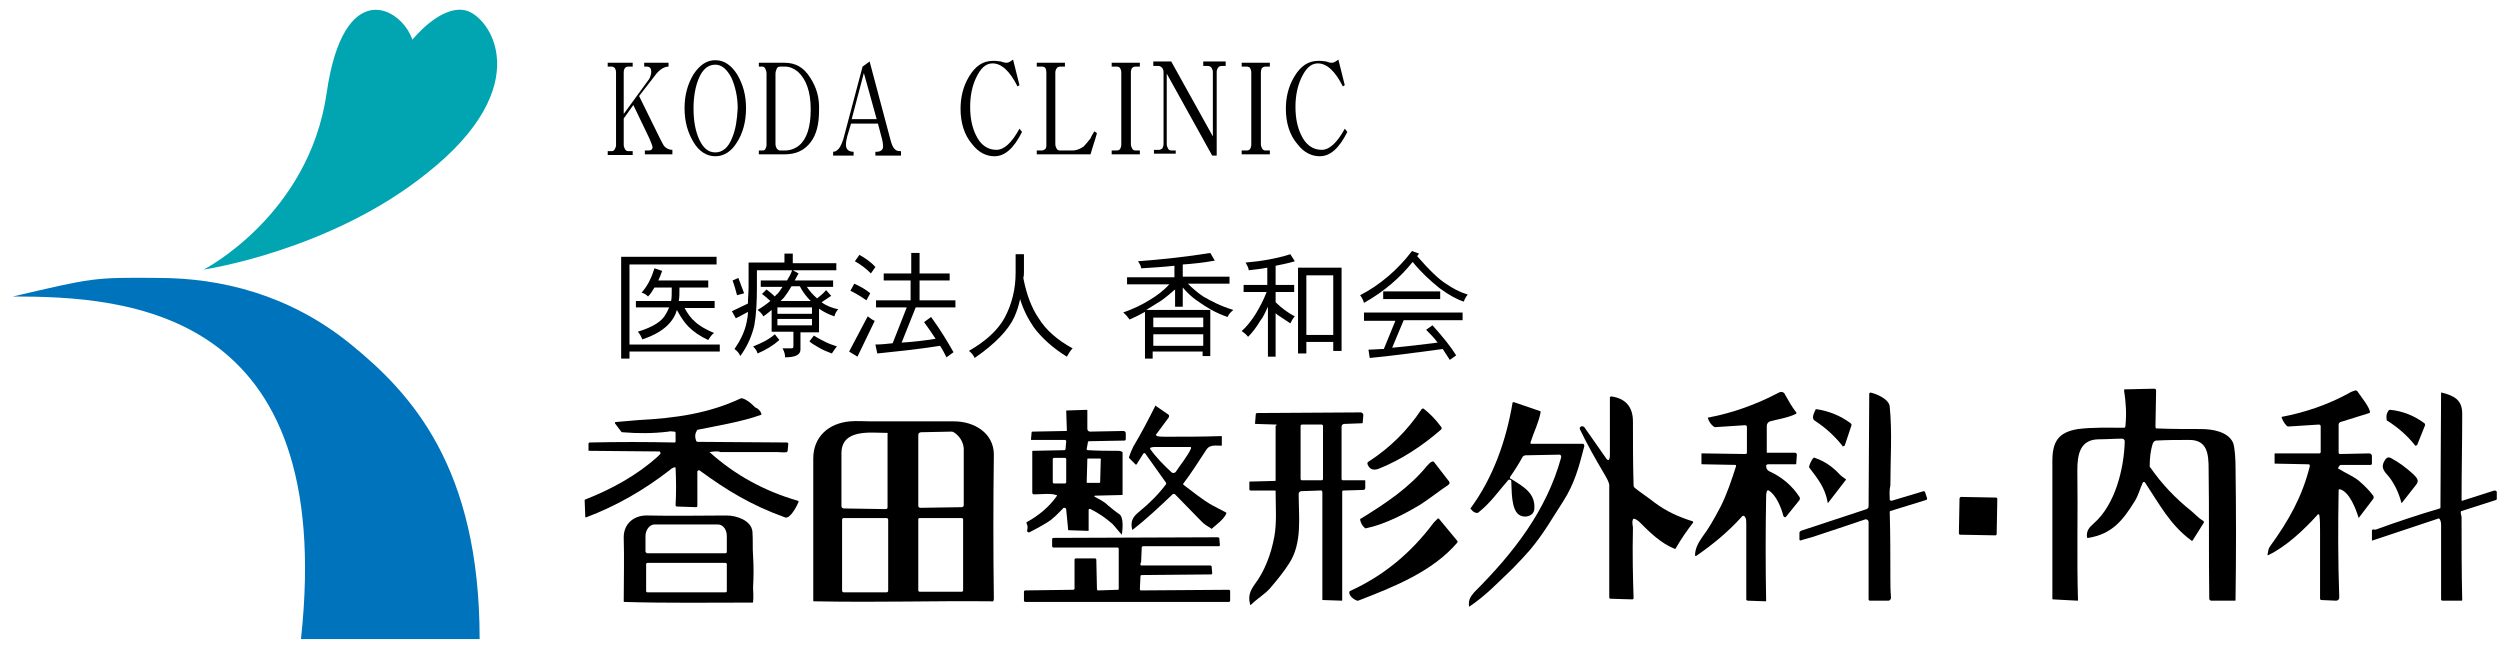 <?xml version="1.0" encoding="utf-8"?>
<!-- Generator: Adobe Illustrator 27.8.1, SVG Export Plug-In . SVG Version: 6.00 Build 0)  -->
<svg version="1.1" id="レイヤー_1" xmlns="http://www.w3.org/2000/svg" xmlns:xlink="http://www.w3.org/1999/xlink" x="0px"
	 y="0px" viewBox="0 0 390.4 101.2" style="enable-background:new 0 0 390.4 101.2;" xml:space="preserve">
<style type="text/css">
	.st0{fill:#0073BD;}
	.st1{fill:#00A5B1;}
</style>
<path class="st0" d="M2,46.3c17.8,0,50.6,1.9,45,53.5h27.9c0-26.9-10.7-38.4-20.2-46.1s-20.2-10.3-30-10.3
	C14.5,43.3,14.5,43.4,2,46.3z"/>
<path class="st1" d="M31.8,42.1c0,0,16.4-8.4,19.2-27.5C53.6-3.7,62.6,1,64.4,6.2c0,0,4.3-5.4,8.2-4.6s11.5,11.7-6,25.5
	C51.5,39.2,31.8,42.1,31.8,42.1z"/>
<g>
	<path d="M104.9,24.1h-4.2v-0.6h0.6c0.4,0,0.6-0.2,0.6-0.5c0-0.2-0.2-0.7-0.5-1.4l-2.5-5.2l-1.5,2.1v4.1c0,0.3,0.1,0.5,0.2,0.7
		s0.3,0.3,0.5,0.3h0.7v0.6h-3.9v-0.6h0.7c0.1,0,0.3-0.1,0.4-0.3c0.1-0.2,0.2-0.4,0.2-0.6V11.3c0-0.3-0.1-0.5-0.2-0.7
		c-0.2-0.1-0.3-0.2-0.4-0.2h-0.7V9.8h3.9v0.6h-0.7c-0.4,0-0.7,0.3-0.7,0.9v6.5l4-5.5c0.2-0.4,0.3-0.8,0.3-1.1c0-0.5-0.2-0.8-0.7-0.8
		h-0.4V9.8h3.8v0.6c-0.7,0-1.5,0.5-2.2,1.5L99.8,15l3.2,6.5c0.4,0.8,0.6,1.2,0.8,1.4c0.3,0.3,0.7,0.5,1.2,0.5v0.7H104.9z"/>
	<path d="M114.3,21.6c-0.6,1.5-1.5,2.2-2.6,2.2s-1.9-0.7-2.5-2s-0.9-2.9-0.9-4.9c0-1.8,0.3-3.4,0.8-4.6c0.6-1.5,1.5-2.2,2.6-2.2
		c1,0,1.8,0.7,2.5,2c0.6,1.3,1,3,1,4.8C115.1,18.7,114.9,20.2,114.3,21.6z M115.1,11.6c-0.9-1.4-2-2.2-3.4-2.2
		c-1.3,0-2.4,0.7-3.4,2.2c-0.9,1.5-1.4,3.2-1.4,5.3s0.5,3.8,1.4,5.3s2.1,2.2,3.4,2.2s2.5-0.7,3.4-2.2c0.9-1.4,1.4-3.2,1.4-5.3
		C116.5,14.8,116,13.1,115.1,11.6z"/>
	<path d="M124.8,22.7c-0.6,0.5-1.4,0.8-2.2,0.8h-0.8c-0.2,0-0.3-0.1-0.5-0.3c-0.1-0.2-0.2-0.4-0.2-0.7v-11c0-0.3,0.1-0.5,0.2-0.8
		c0.1-0.2,0.3-0.3,0.5-0.3h0.8c0.7,0,1.4,0.3,2,0.8c1.3,1.2,2,3.1,2,5.9C126.6,19.8,126,21.7,124.8,22.7z M126.5,12.1
		c-1-1.6-2.3-2.3-4-2.3h-4v0.6h0.6c0.1,0,0.3,0.1,0.4,0.3s0.2,0.5,0.2,0.8v11.1c0,0.3-0.1,0.5-0.2,0.7s-0.3,0.2-0.4,0.2h-0.6v0.6h4
		c1.8,0,3.1-0.6,4.1-1.9c0.9-1.2,1.3-2.8,1.3-4.9C128,15.3,127.5,13.6,126.5,12.1z"/>
	<path d="M133,18.6l1.9-7.2l2,7.2H133z M140.6,23.6h-0.1c-0.7,0-1.1-0.5-1.4-1.6l-3.3-12.4l-1.1,0.8l-3,11.3
		c-0.2,0.6-0.4,1.1-0.7,1.5c-0.3,0.3-0.5,0.5-0.9,0.5v0.6h3.2v-0.6c-0.8,0-1.2-0.4-1.2-1.1c0-0.4,0.1-0.9,0.2-1.3l0.6-2h4.2l0.5,1.9
		c0.2,0.7,0.3,1.2,0.3,1.7s-0.4,0.8-1,0.8h-0.2v0.6h4v-0.7H140.6z"/>
	<path d="M159.6,20.6c-1.3,2.6-2.7,3.8-4.3,3.8c-1.3,0-2.5-0.6-3.5-1.9c-1.2-1.4-1.8-3.3-1.8-5.5c0-1.8,0.4-3.5,1.3-5
		c1-1.7,2.2-2.5,3.8-2.5c0.2,0,0.6,0,1.2,0.1c0.5,0.2,0.8,0.2,0.9,0.2c0.3,0,0.6-0.2,1-0.5l1,4l-0.3,0.2c-1.2-2.4-2.5-3.6-3.9-3.6
		c-1.1,0-1.9,0.8-2.6,2.3c-0.6,1.3-0.9,2.8-0.9,4.5s0.3,3.2,0.9,4.4c0.7,1.5,1.8,2.3,3.2,2.3c1.2,0,2.4-1.1,3.6-3.3L159.6,20.6z"/>
	<path d="M171.3,20.8c-0.3,1.1-0.7,2.2-1,3.3h-8.4v-0.6h0.8c0.2,0,0.3-0.1,0.5-0.2c0.2-0.2,0.2-0.4,0.2-0.7V11.3
		c0-0.6-0.2-0.9-0.7-0.9h-0.8V9.8h4.4v0.6h-0.7c-0.3,0-0.5,0.1-0.6,0.3c-0.1,0.1-0.2,0.4-0.2,0.6v11.2c0,0.3,0.1,0.5,0.2,0.7
		c0.1,0.2,0.3,0.3,0.5,0.3h2c0.5,0,1.1-0.2,1.7-0.6c0.4-0.4,0.7-0.8,1.1-1.3c0.1-0.3,0.3-0.6,0.6-1.1L171.3,20.8z"/>
	<path d="M178,24.1h-4.4v-0.6h0.8c0.2,0,0.4-0.1,0.5-0.2c0.1-0.2,0.2-0.4,0.2-0.7V11.3c0-0.3-0.1-0.5-0.2-0.7
		c-0.1-0.1-0.3-0.2-0.5-0.2h-0.8V9.8h4.4v0.6h-0.7c-0.2,0-0.4,0.1-0.5,0.2c-0.1,0.1-0.2,0.4-0.2,0.7v11.2c0,0.3,0.1,0.5,0.2,0.7
		c0.1,0.2,0.3,0.3,0.5,0.3h0.7V24.1z"/>
	<path d="M191.5,10.3h-0.7c-0.3,0-0.5,0.1-0.6,0.3c-0.1,0.1-0.2,0.4-0.2,0.6v13.1h-0.7l-7.1-12.8v11c0,0.3,0.1,0.5,0.2,0.7
		c0.1,0.2,0.3,0.3,0.5,0.3h0.7V24h-3.4v-0.6h0.8c0.2,0,0.3-0.1,0.5-0.2c0.1-0.2,0.2-0.4,0.2-0.7V11.2c0-0.2-0.1-0.4-0.2-0.6
		c-0.2-0.2-0.4-0.3-0.6-0.3h-0.8V9.6h2.8l6.5,11.7V11.2c0-0.2-0.1-0.4-0.2-0.6c-0.1-0.2-0.4-0.3-0.6-0.3h-0.7V9.6h3.5v0.7H191.5z"/>
	<path d="M198.3,24.1h-4.4v-0.6h0.8c0.2,0,0.4-0.1,0.5-0.2c0.1-0.2,0.2-0.4,0.2-0.7V11.3c0-0.3-0.1-0.5-0.2-0.7
		c-0.1-0.1-0.3-0.2-0.5-0.2h-0.8V9.8h4.4v0.6h-0.7c-0.2,0-0.4,0.1-0.5,0.2c-0.1,0.1-0.2,0.4-0.2,0.7v11.2c0,0.3,0.1,0.5,0.2,0.7
		c0.1,0.2,0.3,0.3,0.5,0.3h0.7V24.1z"/>
	<path d="M210.4,20.6c-1.3,2.6-2.7,3.8-4.3,3.8c-1.3,0-2.5-0.6-3.5-1.9c-1.2-1.4-1.8-3.3-1.8-5.5c0-1.8,0.4-3.5,1.3-5
		c1-1.7,2.2-2.5,3.8-2.5c0.2,0,0.6,0,1.2,0.1c0.5,0.2,0.8,0.2,0.9,0.2c0.3,0,0.6-0.2,1-0.5l1,4l-0.3,0.2c-1.2-2.4-2.5-3.6-3.9-3.6
		c-1.1,0-1.9,0.8-2.6,2.3c-0.6,1.3-0.9,2.8-0.9,4.5s0.3,3.2,0.9,4.4c0.7,1.5,1.8,2.3,3.2,2.3c1.2,0,2.4-1.1,3.6-3.3L210.4,20.6z"/>
</g>
<g>
	<path d="M111.9,40.1v1.2H98.3v12.5h14.1v1.1H98.3V56H97V40.1H111.9z M102.2,41.9l1.2,0.4c-0.2,0.6-0.4,1.1-0.6,1.5h7.8v1.1h-4.5
		v0.4c0,0.6,0,1.1-0.1,1.7h5.6v1.1h-4.7c0.5,0.9,1,1.6,1.6,2.1c0.6,0.6,1.6,1.2,3,1.8c-0.3,0.2-0.6,0.6-0.9,1.1
		c-1.3-0.6-2.3-1.3-3.1-2.1c-0.6-0.6-1.2-1.5-1.8-2.6c-0.2,0.8-0.6,1.4-1,1.9c-0.9,1.1-2.3,2-4.4,2.7c-0.2-0.5-0.4-0.9-0.7-1.2
		c2.3-0.7,3.8-1.6,4.4-2.8c0.2-0.3,0.3-0.6,0.5-1h-5.2v-1h5.5c0.1-0.5,0.1-1.1,0.1-1.7v-0.4h-2.7c-0.3,0.5-0.6,1-1,1.4
		c-0.3-0.3-0.6-0.5-1-0.6c0.5-0.6,1-1.3,1.3-2C101.8,43.1,102,42.5,102.2,41.9z"/>
	<path d="M115.3,43.4c0.3,0.8,0.6,1.6,0.9,2.4l-1.1,0.3c-0.2-0.7-0.4-1.5-0.7-2.3L115.3,43.4z M122.5,39.6h1.3v1.5h6.8v1.1h-6.8
		l0.9,0.5c-0.2,0.4-0.4,0.7-0.6,1.1h6v1H126c0.4,0.6,0.9,1.2,1.6,1.8c0.5-0.4,1-0.8,1.4-1.3l0.8,0.9l-1.5,1c0.8,0.6,1.7,0.9,2.6,1.1
		c-0.3,0.3-0.5,0.7-0.6,1.1c-0.9-0.3-1.7-0.7-2.4-1.2v3.7H125v2.7c0,0.4-0.2,0.7-0.6,0.9s-1,0.3-1.8,0.3c0-0.4-0.1-0.9-0.4-1.4h1.4
		c0.2,0,0.3-0.1,0.3-0.3v-2.3h-3.4v-3.4c-0.4,0.3-0.8,0.7-1.3,1c-0.2-0.4-0.5-0.7-0.9-1c0.7-0.4,1.4-0.9,2-1.4
		c-0.4-0.4-0.8-0.7-1.3-1.1l0.7-0.7c0.5,0.4,1,0.8,1.3,1.1c0.1-0.1,0.2-0.3,0.4-0.4c0.3-0.3,0.5-0.7,0.8-1.1h-3.4v-1h4.1
		c0.3-0.5,0.6-1,0.8-1.6h-5.5v2.6c0,2.3-0.1,4.3-0.4,6c-0.4,1.7-1.1,3.3-2.2,4.8c-0.2-0.5-0.5-0.8-0.9-1.1c0.9-1.3,1.6-2.7,1.9-4.2
		c0.1-0.5,0.2-1,0.2-1.6c-0.6,0.3-1.2,0.7-1.9,1l-0.6-1.1c1-0.5,1.9-0.9,2.5-1.2c0-0.8,0.1-1.7,0.1-2.7V41h5.6
		C122.5,41,122.5,39.6,122.5,39.6z M121,52.2l0.7,0.9c-0.9,0.8-2,1.5-3.4,2.1c-0.1-0.4-0.3-0.7-0.7-1.1
		C118.9,53.6,120.1,53,121,52.2z M121.4,48v1h5.4v-1H121.4z M126.8,49.8h-5.4v1h5.4V49.8z M121.9,47h4.7c-0.7-0.7-1.3-1.5-1.7-2.3
		h-1.3c-0.4,0.7-0.8,1.3-1.2,1.8C122.2,46.7,122,46.9,121.9,47z M127.1,52.4c0.6,0.4,1.2,0.7,1.8,1c0.6,0.3,1.2,0.5,1.8,0.7
		c-0.3,0.3-0.5,0.7-0.8,1.1c-0.8-0.3-1.5-0.6-2-0.9c-0.7-0.4-1.2-0.7-1.5-1L127.1,52.4z"/>
	<path d="M135.5,49.4c0.4,0.3,0.8,0.6,1.1,0.7l-2.7,5.6l-1.3-0.8L135.5,49.4z M133.4,44.3c0.9,0.4,1.8,0.9,2.5,1.5l-0.6,1.1
		c-0.7-0.5-1.5-1-2.5-1.5L133.4,44.3z M134.2,39.8c0.9,0.5,1.8,1.1,2.5,1.9l-0.7,1c-0.8-0.8-1.6-1.4-2.5-1.9L134.2,39.8z
		 M138.1,42.7h4.2v-3.2h1.3v3.2h4.7v1.1h-4.7v3.1h5.6V48H143l-2.2,5.5c1.7-0.1,3.5-0.3,5.3-0.6c-0.6-0.9-1.2-1.8-1.8-2.6l1.1-0.8
		c1.6,2.2,2.7,4.1,3.5,5.5l-1.1,0.8c-0.3-0.6-0.6-1.2-1-1.8c-3.8,0.6-7,0.9-9.8,1.2l-0.3-1.4c0.9,0,1.8-0.1,2.7-0.2l2.2-5.6h-4.8
		v-1.1h5.4v-3.1H138v-1.1H138.1z"/>
	<path d="M158.6,39.7h1.3v2.7c0,0.3,0,0.7-0.1,1c0.5,2.6,1.3,4.7,2.4,6.3c1.1,1.8,2.9,3.4,5.3,4.7c-0.4,0.4-0.6,0.8-0.9,1.3
		c-2.1-1.3-3.8-2.8-5.1-4.5c-0.9-1.3-1.7-2.8-2.2-4.5c-0.2,1-0.5,1.9-0.9,2.8c-0.9,2-3,4.2-6.2,6.4c-0.2-0.5-0.6-0.9-0.9-1.1
		c2.6-1.5,4.5-3.2,5.6-5.2c1.1-2.1,1.7-4.4,1.7-7L158.6,39.7L158.6,39.7z"/>
	<path d="M189,39.5l0.7,1.2c-1.7,0.3-3.4,0.5-5,0.6v1.9h7.3v1.1h-6.5c0.7,0.7,1.5,1.4,2.4,2c1.2,0.7,2.7,1.5,4.7,2.1
		c-0.5,0.4-0.8,0.8-0.9,1.1c-1.8-0.6-3.3-1.5-4.7-2.5c-0.9-0.6-1.6-1.3-2.3-2.1v3h-1.2v-2.7c-0.7,0.6-1.4,1.2-2.1,1.7
		c-0.8,0.5-1.6,1-2.4,1.5h10v7.2h-1.2v-0.7H180V56h-1.2v-7.3c-0.7,0.4-1.5,0.8-2.4,1.2c-0.3-0.4-0.6-0.8-1-1.1
		c1.7-0.6,3.1-1.3,4.2-2c1-0.6,2.1-1.4,3-2.4H176v-1.1h7.4v-1.8c-1.8,0.2-3.6,0.3-5.2,0.4c0-0.3-0.2-0.7-0.5-1.1
		C181.6,40.5,185.3,40.1,189,39.5z M180.1,51.1h7.8v-1.5h-7.8V51.1z M180.1,54h7.8v-1.8h-7.8V54z"/>
	<path d="M201.5,39.7l0.7,1.1c-1,0.3-2,0.5-3,0.7v3h2.9v1.1h-2.9v1.6c0.5,0.5,1,0.9,1.4,1.2s1,0.7,1.6,1c-0.3,0.3-0.5,0.7-0.7,1.1
		c-0.8-0.5-1.3-0.9-1.8-1.2c-0.2-0.1-0.4-0.3-0.5-0.4v6.8H198v-7.8c-0.4,0.8-0.7,1.6-1.2,2.2c-0.6,1-1.2,1.8-1.9,2.5
		c-0.3-0.4-0.7-0.7-1-0.9c0.8-0.7,1.5-1.6,2.2-2.7c0.6-1,1.2-2.1,1.7-3.4h-3.6v-1.1h3.7v-2.7c-1,0.2-2,0.3-2.9,0.4
		c0-0.3-0.2-0.7-0.5-1.2C196.9,40.8,199.3,40.4,201.5,39.7z M209.5,41.8v13h-1.3v-1.4H204v1.8h-1.3V41.8H209.5z M204,52.3h4.2V43
		H204V52.3z"/>
	<path d="M220.5,39.2l1.1,0.4c-0.1,0.1-0.2,0.3-0.3,0.4c2,2.3,3.5,3.7,4.5,4.3c1,0.7,2.1,1.3,3.4,1.7c-0.3,0.4-0.5,0.7-0.6,1.1
		c-1-0.3-2.3-1-3.8-2.1c-1.5-1.2-2.9-2.5-4.2-4.1c-1.9,2.4-4.4,4.6-7.6,6.4c-0.1-0.4-0.3-0.8-0.6-1.2
		C215.5,44.5,218.3,42.1,220.5,39.2z M213,48.8h15.4V50h-9.2l-1.8,4.3c2.3-0.2,4.7-0.5,7.1-0.8c-0.5-0.7-1.1-1.3-1.8-2l1-0.7
		c1.7,1.9,2.9,3.4,3.7,4.7l-1,0.7c-0.4-0.6-0.7-1.1-1.1-1.7c-4.4,0.6-8.2,1.1-11.4,1.4l-0.2-1.3c0.8,0,1.6-0.1,2.4-0.1l1.8-4.4H213
		V48.8z M216,45.5h8.9v1.2H216V45.5z"/>
</g>
<g>
	<path d="M365.2,73.2c1.1,0.7,2.4,1.2,3.3,2c0.8,0.7,1.5,1.4,2.1,2.2c0.1,0.2,0.1,0.4,0,0.5l-2.2,2.9c-0.1,0.1-0.1,0.1-0.1,0
		c-0.4-1.3-1.4-4-2.9-4.4c-0.1,0-0.2,0-0.2,0.2c-0.1,5.6-0.1,11.1,0.1,16.7c0,0.3-0.2,0.5-0.5,0.5c0,0,0,0,0,0l-2.3-0.1
		c-0.1,0-0.2-0.1-0.2-0.2c0-3.5,0-7.1,0-10.6c0-0.8,0-1.6-0.1-2.4c0-0.1-0.1-0.2-0.2-0.2c0,0-0.1,0-0.1,0.1
		c-2.1,2.3-4.8,4.9-7.7,6.3c0,0-0.1,0-0.1,0c0,0,0,0,0-0.1c0.1-0.5,0.1-0.9,0.4-1.3c2.9-4,5-7.7,6.2-12.5c0-0.1,0-0.3-0.2-0.3
		c0,0,0,0-0.1,0l-5.1-0.1c-0.1,0-0.1,0-0.1-0.1l0-1.4c0-0.1,0-0.1,0.1-0.1l6.9,0c0.1,0,0.2-0.1,0.2-0.2c0,0,0,0,0,0l0-4
		c0-0.2-0.1-0.3-0.3-0.3l-4.7,0.3c-0.1,0-0.2,0-0.3-0.1c-0.4-0.4-0.6-0.8-0.8-1.3c0,0,0-0.1,0-0.1c0,0,0,0,0,0
		c3.7-0.7,7.2-1.9,10.5-3.7c0.3-0.2,0.6-0.3,0.9-0.4c0.2-0.1,0.4,0,0.5,0.2c0.6,0.9,1.7,2.2,1.9,3.1c0,0.1,0,0.1-0.1,0.2l-4.5,1.4
		c-0.2,0.1-0.3,0.2-0.3,0.4l0,4.4c0,0.1,0.1,0.2,0.2,0.2l4.6-0.1c0.2,0,0.4,0.2,0.4,0.4c0,0,0,0,0,0l0,1.2c0,0.1-0.1,0.2-0.2,0.2
		l-4.6,0c-0.2,0-0.4,0.2-0.4,0.4C365,73,365.1,73.2,365.2,73.2z"/>
	<path d="M336.7,66.9c2.3,0.1,4.7,0.1,7,0.1c1.8,0,4.2,0.4,5,2.1c0.3,0.7,0.4,2.7,0.4,3.8c0.1,6.9,0.1,13.8,0,20.8
		c0,0.1,0,0.1-0.1,0.1h-3.7c-0.1,0-0.3-0.1-0.3-0.3c-0.1-6.8,0-13.5-0.1-20.2c0-2.4-0.2-4.6-3-4.6c-1.8,0-3.5,0-5.2,0.1
		c-0.2,0-0.4,0.2-0.5,0.4c-0.4,1.2-0.5,2.4-0.5,3.6c0,0.1,0,0.2,0.1,0.2c1.8,2.6,3.9,4.8,6.4,6.8c0.5,0.4,1.1,1.1,1.8,1.5
		c0.2,0.1,0.2,0.3,0.1,0.4c0,0,0,0,0,0l-1.7,2.7c-0.1,0.1-0.1,0.1-0.2,0c-3.3-2.4-5-5.7-7.2-9c-0.1-0.2-0.3-0.2-0.4,0
		c-0.4,0.9-0.7,2-1.2,2.8c-1.9,3.1-3.6,5.2-7.3,5.8c-0.1,0-0.2,0-0.2-0.1c-0.1-1,0.3-1.5,1.1-2.2c3.3-2.9,4.7-8.5,4.8-12.8
		c0-0.2-0.2-0.4-0.4-0.4c0,0,0,0,0,0c-1.2,0-2.4,0.1-3.6,0.1c-3,0-3.4,2.4-3.4,4.8c0.1,7.2-0.1,13.7,0.1,20.3c0,0.1,0,0.1-0.1,0.1
		l-3.8-0.2c-0.1,0-0.1-0.1-0.1-0.1c0-7.2,0-14.3,0-21.5c0-3,0.9-4.5,4-5c2.4-0.3,4.8-0.2,7.2-0.2c0.1,0,0.2-0.1,0.2-0.2
		c0.2-1.9,0.1-3.7-0.2-5.6c0-0.1,0-0.2,0.1-0.2l4.6-0.1c0.2,0,0.3,0.1,0.3,0.3c0,0,0,0,0,0l-0.1,5.5
		C336.6,66.9,336.7,66.9,336.7,66.9z"/>
	<path d="M275.9,70.7h4.4c0.1,0,0.3,0.1,0.3,0.3c0,0,0,0,0,0l-0.1,1.4c0,0.1-0.1,0.1-0.1,0.1l-4.3,0c-0.1,0-0.3,0.1-0.3,0.2
		c0,0.4,0.1,0.7,0.5,0.9c2,0.9,3.6,2.3,4.7,4c0.1,0.1,0.1,0.3,0,0.5l-2.1,2.6c-0.1,0.1-0.2,0.1-0.3,0c0,0-0.1-0.1-0.1-0.1
		c-0.3-1.2-1.1-3.3-2.3-4c-0.1-0.1-0.2,0-0.3,0.1c0,0,0,0,0,0.1c-0.1,0.3-0.1,0.5-0.1,0.8c-0.1,5.4-0.1,10.8,0,16.2
		c0,0.1,0,0.1-0.1,0.1l-2.8-0.1c-0.1,0-0.2-0.1-0.2-0.2c0-3.9,0-7.7,0-11.6c0-0.5,0-0.9-0.1-1.1c-0.2-0.4-0.4-0.5-0.7-0.1
		c-2.1,2.3-4.4,4.2-7,6c-0.1,0-0.1,0-0.2,0c0,0,0,0,0-0.1c0-0.9,0.4-1.8,1.1-2.8c1-1.3,1.9-2.9,2.9-4.8c1-2,1.7-4.1,2.4-6.3
		c0-0.1,0-0.2-0.1-0.2c0,0,0,0,0,0l-5.2-0.1c-0.1,0-0.1,0-0.1-0.1l0-1.5c0-0.1,0-0.1,0.1-0.1l6.8,0.1c0.1,0,0.2-0.1,0.2-0.2l0-4
		c0-0.2-0.1-0.3-0.3-0.3c0,0,0,0,0,0l-4.6,0.3c-0.1,0-0.2,0-0.3-0.1c-0.4-0.3-0.7-0.7-0.9-1.3c0-0.1,0-0.1,0.1-0.1
		c3.7-0.7,7.4-2,11-3.9c0.4-0.2,0.8-0.1,1,0.4c0.5,0.9,1,1.8,1.7,2.7c0.1,0.1,0,0.1,0,0.2c-1.1,0.6-3,0.9-4.1,1.2
		c-0.3,0.1-0.5,0.4-0.5,0.7l0,4.3C275.7,70.7,275.8,70.7,275.9,70.7z"/>
	<path d="M295.1,78c0,0.1,0.1,0.2,0.3,0.2c0,0,0,0,0,0l5-1.5c0.1,0,0.1,0,0.2,0.1c0,0,0,0,0,0l0.3,0.9c0.1,0.2,0,0.4-0.2,0.4
		c0,0,0,0,0,0l-5.5,1.7c-0.1,0-0.1,0.1-0.1,0.2c0.1,3.4,0.1,6.8,0.1,10.1c0,1,0,2.1,0.1,3.2c0,0.3-0.2,0.5-0.4,0.5c0,0,0,0,0,0
		l-2.9,0c-0.1,0-0.2-0.1-0.2-0.2V81.5c0-0.2-0.2-0.4-0.4-0.4c0,0-0.1,0-0.1,0c-2.9,1-5.7,1.9-8.4,2.8c-0.6,0.2-1.2,0.3-1.7,0.5
		c-0.1,0-0.1,0-0.2-0.1c0,0,0,0,0,0l0-1.1c0-0.1,0.1-0.2,0.2-0.3l10.3-3.4c0.2-0.1,0.3-0.2,0.3-0.5l0.1-17.5c0-0.1,0.1-0.2,0.2-0.2
		c0,0,0,0,0,0c0.9,0.2,2.9,1,3,2.2c0.4,4.1,0.1,8.2,0.1,12.3C295,76.6,295.1,77.3,295.1,78z"/>
	<path d="M384.5,78.2l5-1.6c0.1,0,0.3,0,0.4,0.2c0,0,0,0.1,0,0.1v1c0,0.1-0.1,0.2-0.2,0.2l-5.3,1.7c0,0-0.1,0-0.1,0.1
		c-0.1,0.3,0.1,0.6,0.1,0.9c0,4.3,0,8.6,0.1,12.9c0,0.1-0.1,0.1-0.1,0.1c0,0,0,0,0,0l-3,0c-0.1,0-0.2-0.1-0.2-0.2
		c0-3.8,0-7.6,0-11.5c0-0.3,0-0.7-0.2-1c0-0.1-0.2-0.2-0.3-0.1c0,0,0,0,0,0l-10.2,3.4c-0.1,0-0.1,0-0.1-0.1l0-1.4
		c0-0.1,0-0.1,0.1-0.2c0.1,0,0.1-0.1,0.2,0c0.1,0,0.2,0,0.3,0c3.3-1.2,6.6-2.3,10-3.3c0.1,0,0.1-0.1,0.1-0.2l0.1-17.8
		c0-0.1,0-0.1,0.1-0.1c1.9,0.5,3.2,1.1,3.2,3.3c0,4.5-0.1,8.9-0.1,13.4C384.4,78.2,384.4,78.2,384.5,78.2z"/>
	<path d="M251.3,71.7c0.1-0.2,0.1-0.5,0.1-0.9c0-2.8,0-5.7,0-8.7c0-0.1,0.1-0.2,0.2-0.2c0,0,0,0,0,0c2.2,0.3,3.4,1.6,3.4,3.9
		c0,3.3,0,6.7,0.1,10c0,0.2,0.1,0.3,0.2,0.4c1,0.8,2.1,1.5,3.1,2.3c1.9,1.4,3.7,2.2,5.9,2.9c0.1,0,0.1,0.1,0.1,0.2
		c-1,1.3-1.9,2.6-2.7,4c0,0.1-0.1,0.1-0.2,0.1c-2.2-0.9-3.9-2.6-5.5-4.2c-0.2-0.2-0.5-0.4-0.8-0.5c-0.1,0-0.1,0-0.2,0.1
		c-0.2,0.5,0,1,0,1.3c-0.1,4.3,0,7.9,0.1,11c0,0.1-0.1,0.2-0.2,0.2c0,0,0,0,0,0l-3.4-0.1c-0.1,0-0.2-0.1-0.2-0.2
		c0-5.8,0-11.7,0-17.5c0-0.4-0.3-1-0.9-2c-1.3-2.2-2.6-4.5-3.7-6.8c0-0.1,0-0.2,0-0.2c0.1-0.2,0.3-0.3,0.5-0.2
		c0.1,0,0.2,0.1,0.2,0.1l3.5,5C251.1,71.9,251.2,71.9,251.3,71.7C251.3,71.8,251.3,71.8,251.3,71.7z"/>
	<path d="M110.8,70.6C110.8,70.6,110.8,70.6,110.8,70.6C110.8,70.7,110.8,70.7,110.8,70.6c4,3.6,8.6,6.1,13.8,7.6
		c0.1,0,0.1,0.1,0.1,0.2c-0.2,0.5-1.3,2.7-2.1,2.4c-5.3-1.9-9.2-4.3-13.3-7.3c-0.1-0.1-0.3-0.1-0.4,0.1c0,0,0,0.1,0,0.2V79
		c0,0.1-0.1,0.2-0.2,0.2l-3-0.1c-0.1,0-0.2-0.1-0.2-0.2c0,0,0,0,0,0c0.1-1.9,0.1-3.8,0-5.8c0-0.1-0.1-0.2-0.2-0.1c0,0,0,0-0.1,0
		c-0.2,0.1-0.4,0.2-0.6,0.4c-4,3.1-8.3,5.6-13.1,7.4c-0.1,0-0.1,0-0.1-0.1l-0.1-2.5c0-0.1,0-0.2,0.1-0.2c4.1-1.6,8.1-3.8,11.3-6.7
		c0.2-0.2,0.3-0.3,0.4-0.4c0.1-0.2,0-0.3-0.1-0.4c0,0-0.1,0-0.1,0l-10.9-0.1c-0.1,0-0.1,0-0.1-0.1v-1c0-0.1,0.1-0.2,0.2-0.2
		c4.4-0.1,8.8-0.1,13.2,0c0.1,0,0.2,0,0.2-0.2l0-1.3c0-0.1-0.1-0.2-0.2-0.2c-0.4,0-0.7-0.1-0.9,0c-2.4,0.3-4.8,0.3-7.2,0.1
		c-0.1,0-0.1,0-0.2-0.1l-0.9-1.2c-0.1-0.1-0.1-0.2,0-0.3c0,0,0.1,0,0.1,0c1.2-0.1,2.4-0.2,3.5-0.3c5.7-0.3,10.9-1,16-3.4
		c0.1,0,0.2,0,0.2,0c0.7,0.2,1.3,0.7,1.8,1.2c0.1,0.1,0.1,0.1,0.2,0.2c0.5,0.2,0.8,0.5,1,1c0,0.1,0,0.2-0.1,0.2c0,0,0,0,0,0
		c-3.1,1.1-6.9,1.7-9.8,2.3c-0.1,0-0.2,0.1-0.2,0.2c-0.3,0.5-0.3,1-0.1,1.5c0,0.1,0.1,0.2,0.3,0.2l13.9,0.1c0.1,0,0.2,0.1,0.2,0.2
		c0,0,0,0,0,0l-0.1,1.1c0,0.1-0.1,0.1-0.1,0.2c-0.5,0.1-1,0-1.4,0c-3,0-6,0-9,0C112.1,70.4,111.4,70.5,110.8,70.6z"/>
	<path d="M235.9,74.8C236,74.8,236,74.8,235.9,74.8c0.1,0,0.1,0,0.1,0c1.9,1.2,3.8,2.2,3.6,4.7c-0.1,1.1-1.4,1.4-2.2,1
		c-1.5-0.7-1.3-4.1-1.4-5.4c0-0.1-0.1-0.2-0.3-0.2c-0.1,0-0.1,0-0.2,0.1c-1.5,1.7-2.7,3.5-4.6,5c-0.1,0.1-0.1,0.1-0.2,0.1
		c-0.4,0-0.7-0.2-1-0.6c-0.1-0.1-0.1-0.2,0-0.2c3.5-4.8,5.5-10.5,6.5-16.4c0-0.1,0.1-0.1,0.2-0.1l4.1,1.4c0,0,0.1,0.1,0.1,0.1
		c-0.3,1.7-1.1,3.2-1.6,4.8c0,0.1,0,0.2,0.1,0.2l8,0c0.2,0,0.3,0.1,0.3,0.3c0,0,0,0.1,0,0.1c-0.8,3.1-1.5,5.8-3.3,8.6
		c-1.7,2.6-3,5-5.2,7.6c-0.8,0.9-1.7,1.9-2.7,2.9c-2.5,2.4-4.2,4.2-6.7,5.9c-0.1,0.1-0.1,0-0.1-0.1c-0.1-0.9,0.2-1.4,0.8-2.1
		c6.1-6.1,11.3-12.7,13.6-21.1c0-0.2-0.1-0.4-0.2-0.4c0,0-0.1,0-0.1,0l-5.3,0.1c-0.1,0-0.3,0.1-0.4,0.2c-0.6,1.1-1.3,2.2-2,3.2
		c0,0,0,0,0,0.1C235.8,74.7,235.9,74.7,235.9,74.8C235.9,74.8,235.9,74.8,235.9,74.8z"/>
	<path d="M180.7,68.1c0.4,0.1,0.9,0.1,1.3,0.1c2.9,0,5.8,0,8.7-0.1c0.1,0,0.1,0,0.1,0.1l0,1.3c0,0.1,0,0.1-0.1,0.1c0,0,0,0,0,0
		c-0.8,0-1.8-0.2-2.3,0.6c-1.2,1.8-2.3,3.6-3.6,5.3c-0.1,0.1,0,0.1,0,0.2c1.5,1.1,2.9,2.3,4.5,3.2c0.7,0.4,1.4,0.7,2.1,1.1
		c0.1,0,0.1,0.1,0.1,0.2c-0.4,0.9-1.5,1.7-2.2,2.3c-0.1,0.1-0.2,0.1-0.2,0c-0.5-0.3-1-0.6-1.4-1c-1.4-1.4-2.8-2.9-4.2-4.3
		c-0.1-0.1-0.3-0.1-0.4,0c-2,1.9-4,3.8-6.2,5.5c-0.1,0.1-0.1,0-0.1,0c-0.3-1.3,0.1-2,1.1-2.8c1.6-1.3,3-2.7,4.2-4.3c0,0,0-0.1,0-0.2
		l-3.2-4.5c-0.1-0.2-0.3-0.2-0.4,0l-1,1.6c-0.1,0.1-0.1,0.1-0.2,0l-0.9-0.9c-0.1-0.1-0.1-0.1-0.1-0.2c0.2-0.6,0.4-1.1,0.7-1.7
		c1.2-2,2.3-4.1,3.4-6.3c0-0.1,0.1-0.1,0.1,0c0,0,0,0,0,0l1.9,1.3c0.2,0.1,0.2,0.3,0.1,0.5c0,0,0,0,0,0l-2,2.7
		C180.6,68,180.6,68.1,180.7,68.1C180.7,68.1,180.7,68.1,180.7,68.1z M183.6,73.7c0.7-1.1,1.9-2.5,2.4-3.7c0-0.1,0-0.2-0.1-0.2
		c0,0,0,0-0.1,0c-1.8,0-3.5,0-5.3,0c-0.3,0-0.5,0-0.8,0.1c-0.1,0-0.1,0.1-0.1,0.2c1,1.4,2.2,2.6,3.4,3.7
		C183.2,73.9,183.4,73.9,183.6,73.7z"/>
	<path d="M166.5,79.6c0-0.2-0.1-0.3-0.3-0.3c-0.1,0-0.2,0-0.2,0.1c-0.8,0.8-1.5,1.6-2.5,2.2c-0.8,0.5-1.7,1-2.7,1.5
		c-0.1,0.1-0.3,0-0.4-0.1c0-0.1,0-0.1,0-0.2c0.1-0.4,0.1-0.7-0.1-1.1c0-0.1,0-0.2,0.1-0.2c1.8-1,3.4-2.3,4.6-4
		c0.1-0.1,0.1-0.2-0.1-0.2c-0.7-0.3-2.6-0.1-3.4-0.1c-0.2,0-0.3-0.1-0.3-0.3l0-6.4c0-0.1,0-0.1,0.1-0.1l4.9-0.1
		c0.1,0,0.2-0.1,0.2-0.2l0.1-1.2c0-0.1-0.1-0.2-0.2-0.2c0,0,0,0,0,0l-5.2,0c-0.1,0-0.1,0-0.1-0.1l0.1-1.1c0-0.1,0.1-0.1,0.2-0.1
		l5.2-0.1c0.1,0,0.1,0,0.1-0.1l-0.1-3c0-0.1,0-0.1,0.1-0.1l3.1-0.1c0.1,0,0.1,0,0.1,0.1l0,2.9c0,0.2,0.2,0.4,0.4,0.4c0,0,0,0,0,0
		l5.2-0.1c0.2,0,0.4,0.1,0.4,0.4l0,0.9c0,0.1-0.1,0.2-0.2,0.2l-5.5,0.1c-0.1,0-0.1,0-0.2,0.1l-0.2,1.1c0,0.1,0,0.2,0.2,0.2
		c1.7,0.1,3.2,0.1,4.5,0.1c0.3,0,0.5,0,0.7,0.1c0.1,0,0.2,0.1,0.2,0.2l0,6.5c0,0.1,0,0.1-0.1,0.1l-4.2,0.1c-0.1,0-0.1,0.1-0.1,0.1
		c0,0,0,0.1,0.1,0.1c0.7,0.4,1.4,0.7,2,1.3c0.6,0.5,1.2,1,1.8,1.4c0.7,0.5,0.5,2.4,0.4,3.1c0,0.1-0.1,0.1-0.1,0
		c-0.5-0.5-0.9-1.1-1.4-1.6c-1-0.9-2.2-1.7-3.4-2.3c-0.1-0.1-0.3,0-0.3,0.1c0,0,0,0.1,0,0.1v3.1c0,0.1,0,0.1-0.1,0.1l-3-0.1
		c-0.1,0-0.1,0-0.1-0.1L166.5,79.6z M166.5,71.7c0-0.1-0.1-0.2-0.2-0.2c0,0,0,0,0,0l-1.7,0c-0.1,0-0.2,0.1-0.2,0.2l0,0l0,3.6
		c0,0.1,0.1,0.2,0.2,0.2c0,0,0,0,0,0l1.7,0c0.1,0,0.2-0.1,0.2-0.2c0,0,0,0,0,0L166.5,71.7z M171.9,71.7c0-0.1-0.1-0.1-0.1-0.1
		c0,0,0,0,0,0l-1.9,0c-0.1,0-0.1,0.1-0.1,0.1c0,0,0,0,0,0l-0.1,3.6c0,0.1,0.1,0.1,0.1,0.1c0,0,0,0,0,0l1.9,0c0.1,0,0.1-0.1,0.1-0.1
		c0,0,0,0,0,0L171.9,71.7z"/>
	<path d="M222,63.9c0.1-0.1,0.2-0.1,0.3-0.1c0,0,0,0,0,0c1,0.8,1.9,1.7,2.7,2.8c0.2,0.2,0.2,0.4-0.1,0.6c-2.9,2.5-6.1,4.6-9.6,6
		c-0.8,0.3-1.4,0.1-1.7-0.6c-0.1-0.2-0.1-0.4,0.1-0.5C217.1,69.9,219.8,67.2,222,63.9z"/>
	<path d="M288.1,69.5c0,0.1-0.2,0.2-0.3,0.2c-0.1,0-0.1,0-0.1-0.1c-1.2-1.5-2.6-2.8-4.3-3.9c-0.6-0.4-0.1-1.2,0.1-1.7
		c0-0.1,0.1-0.1,0.2-0.1c1.9,0.3,3.7,1,5.3,2.2c0.1,0.1,0.2,0.2,0.1,0.4L288.1,69.5z"/>
	<path d="M377.5,69.4c0,0.1-0.2,0.2-0.3,0.2c0,0-0.1,0-0.1-0.1c-1.2-1.5-2.7-2.8-4.3-3.8c-0.1,0-0.1-0.1-0.1-0.2
		c-0.1-0.5,0-1,0.3-1.4c0.1-0.1,0.2-0.1,0.3-0.1c1.9,0.2,3.7,0.9,5.3,2.1c0.1,0.1,0.1,0.2,0.1,0.3L377.5,69.4z"/>
	<path d="M199.3,66.3l-3.2-0.1c-0.1,0-0.2-0.1-0.1-0.2c0,0,0,0,0,0l0.1-1.3c0-0.1,0.1-0.2,0.2-0.2l16.2-0.1c0.2,0,0.4,0.2,0.4,0.4
		c0,0,0,0,0,0l-0.1,1.2c0,0.1-0.1,0.1-0.2,0.1l-2.7,0.1c-0.2,0-0.4,0.2-0.4,0.4l0,8.2c0,0.1,0.1,0.2,0.2,0.2h3.4
		c0.1,0,0.1,0,0.1,0.1l0,1.1c0,0.1-0.1,0.3-0.2,0.3l-3.2,0.1c-0.2,0-0.2,0.1-0.2,0.2l0,16.9c0,0.1,0,0.1-0.1,0.1l-2.9-0.1
		c-0.1,0-0.1,0-0.1-0.1V76.9c0-0.2-0.1-0.4-0.4-0.3l-2.9,0.1c-0.2,0-0.4,0.2-0.4,0.4c0,3.6,0.6,7.7-1.5,10.9c-0.7,1.1-1.7,2.4-3,3.9
		c-0.8,0.9-2,1.6-2.9,2.5c-0.1,0.1-0.1,0.1-0.2,0c0,0,0,0,0-0.1c-0.3-1.2,0-2,0.7-3c1.6-2.1,2.6-4.8,3.1-7.5
		c0.4-2.2,0.2-4.7,0.2-7.1c0-0.1-0.1-0.1-0.1-0.1h-3.8c-0.1,0-0.2-0.1-0.2-0.2l0-1.1c0-0.1,0-0.1,0.1-0.1l3.9-0.1
		c0.1,0,0.1,0,0.1-0.1v-8.5C199.4,66.4,199.4,66.3,199.3,66.3z M206.6,66.5c0-0.1-0.1-0.2-0.2-0.2c0,0,0,0,0,0l-3.1,0
		c-0.1,0-0.2,0.1-0.2,0.2l0,8.3c0,0.1,0.1,0.2,0.2,0.2c0,0,0,0,0,0l3.1,0c0.1,0,0.2-0.1,0.2-0.2l0,0L206.6,66.5z"/>
	<path d="M136,65.8c4.3,0,8.7,0,13,0c3.1,0,6.2,1.8,6.2,5.2c-0.1,7.5-0.1,15,0,22.5c0,0.3-0.1,0.5-0.4,0.4c-9.2-0.1-16.7,0.2-27.7,0
		c-0.1,0-0.1,0-0.1-0.1c0-7.4,0-14.8,0-22.2c0-3.4,2.4-5.5,5.7-5.8C133.7,65.7,135.1,65.8,136,65.8z M149.1,67.6
		c-0.2-0.1-0.3-0.2-0.5-0.2l-4.8,0.1c-0.2,0-0.4,0.2-0.4,0.4l0,11.1c0,0.2,0.2,0.3,0.3,0.3c0,0,0,0,0,0l6.5-0.1
		c0.1,0,0.3-0.1,0.3-0.3c0-3,0-5.9,0-8.9C150.4,69,149.9,68.2,149.1,67.6z M138.5,67.6c-2.5,0-7.1-0.7-7.1,3.2c0,2.6,0,5.4,0,8.2
		c0,0.2,0.1,0.4,0.4,0.4l6.5,0.1c0.2,0,0.3-0.1,0.3-0.3c0,0,0,0,0,0V67.7C138.7,67.6,138.6,67.6,138.5,67.6z M150.4,81.1
		c0-0.1-0.1-0.2-0.2-0.2h-6.6c-0.1,0-0.2,0.1-0.2,0.2v0v11.1c0,0.1,0.1,0.2,0.2,0.2l0,0h6.6c0.1,0,0.2-0.1,0.2-0.2V81.1z
		 M138.7,81.2c0-0.2-0.1-0.3-0.3-0.3l-6.6,0c-0.2,0-0.3,0.1-0.3,0.3c0,0,0,0,0,0l0,11c0,0.2,0.1,0.3,0.3,0.3l6.6,0
		c0.2,0,0.3-0.1,0.3-0.3v0L138.7,81.2z"/>
	<path d="M372.4,71.9c0.3-0.5,0.6-0.6,1.1-0.3c1.1,0.6,2.2,1.4,3.3,2.4c0.5,0.5,1.1,1,0.5,1.7c-0.7,0.9-1.5,1.9-2.2,2.8
		c-0.1,0.1-0.1,0.1-0.1,0c-0.4-1.5-1-2.8-1.9-4C372.3,73.6,371.7,73,372.4,71.9z"/>
	<path d="M283.1,71.6c0.1-0.1,0.2-0.2,0.3-0.1c1.5,0.5,2.8,1.4,3.9,2.6c0.3,0.3,0.6,0.5,0.9,0.7c0.1,0.1,0.1,0.2,0,0.2c0,0,0,0,0,0
		l-2.7,3.5c0,0-0.1,0.1-0.1,0c0,0,0,0,0-0.1c-0.4-2.2-1.5-3.6-2.8-5.3c-0.1-0.1-0.1-0.2-0.1-0.2C282.6,72.5,282.8,72,283.1,71.6z"/>
	<path d="M222.8,72.8c0.3-0.3,0.5-0.6,0.8-0.7c0.1-0.1,0.2,0,0.3,0l2.4,3.1c0.1,0.2,0.1,0.3-0.1,0.5c-1.5,1-3,2.2-4.4,3.1
		c-2.5,1.5-5.6,3.1-8.5,3.7c-0.1,0-0.2,0-0.2-0.1c-0.4-0.3-0.6-0.8-0.7-1.2c0-0.1,0-0.2,0.1-0.2C216.4,78.6,220,76.2,222.8,72.8z"/>
	<path d="M306.2,77.6l5.5,0.1c0.1,0,0.2,0.1,0.2,0.2l-0.1,5.5c0,0.1-0.1,0.2-0.2,0.2l-5.5-0.1c-0.1,0-0.2-0.1-0.2-0.2l0.1-5.5
		C306.1,77.7,306.1,77.6,306.2,77.6z"/>
	<path d="M113.5,80.5c1.4,0,3.8,0.7,4,2.5c0.1,1.3,0,2.6,0.1,3.8c0.1,1.6,0.1,3.3,0,4.9c0,0.7,0.1,1.5,0,2.3c0,0.1-0.1,0.1-0.1,0.1
		c-6.6,0-13.3,0.1-20-0.1c-0.1,0-0.1-0.1-0.1-0.1c0-3.3,0.1-6.6,0-10c0-2.2,1.7-3.5,3.8-3.4C105.2,80.6,109.4,80.5,113.5,80.5z
		 M101.1,86.4h12.2c0.1,0,0.2-0.1,0.2-0.2l0,0v-2.5c0-1-0.6-1.8-1.4-1.8l0,0h-9.9c-0.7,0-1.4,0.8-1.4,1.8v2.5
		C100.9,86.3,101,86.4,101.1,86.4L101.1,86.4z M113.5,88.1c0-0.1-0.1-0.2-0.2-0.2l0,0h-12.2c-0.1,0-0.2,0.1-0.2,0.2l0,0v4.2
		c0,0.1,0.1,0.2,0.2,0.2l0,0h12.2c0.1,0,0.2-0.1,0.2-0.2l0,0V88.1z"/>
	<path d="M223.9,81.6c0.2-0.2,0.4-0.4,0.6-0.6c0.1-0.1,0.2,0,0.2,0l2.9,3.5c0,0.1,0,0.1,0,0.2c-3.9,4.6-10.1,7-15.5,9.1
		c-0.1,0-0.2,0-0.2,0c-0.5-0.2-1.2-0.7-1.2-1.3c0-0.1,0.1-0.2,0.1-0.2C216.1,89.9,220.4,86.3,223.9,81.6z"/>
	<path d="M178.2,88.3H189c0.1,0,0.1,0.1,0.2,0.1l0.1,1.1c0,0.1-0.1,0.2-0.1,0.2c0,0,0,0,0,0l-10.9,0.1c-0.1,0-0.2,0.1-0.2,0.1
		L178,92c0,0.1,0.1,0.2,0.1,0.2c0,0,0,0,0,0l13.8-0.1c0.1,0,0.2,0.1,0.2,0.2l0,1.5c0,0.1-0.1,0.2-0.2,0.2L160.1,94
		c-0.1,0-0.2-0.1-0.2-0.2v0v-1.4c0-0.1,0.1-0.2,0.2-0.2l7.5-0.1c0.1,0,0.2-0.1,0.2-0.2l0-4.5c0-0.1,0.1-0.2,0.2-0.2l0,0h3
		c0.1,0,0.2,0.1,0.2,0.2l0.1,4.6c0,0.1,0.1,0.2,0.2,0.2c0,0,0,0,0,0l3.1-0.1c0.1,0,0.1-0.1,0.1-0.2v-6.2c0-0.1-0.1-0.2-0.2-0.2l0,0
		l-10,0c-0.1,0-0.2-0.1-0.2-0.2c0,0,0,0,0,0l0-1.1c0-0.1,0.1-0.2,0.2-0.2l0,0l25.7-0.1c0.1,0,0.1,0.1,0.2,0.1l0.1,1.1
		c0,0.1-0.1,0.2-0.1,0.2c0,0,0,0,0,0l-11.9,0c-0.1,0-0.2,0.1-0.2,0.1l-0.1,2.3C178,88.2,178.1,88.3,178.2,88.3
		C178.2,88.3,178.2,88.3,178.2,88.3z"/>
</g>
</svg>
